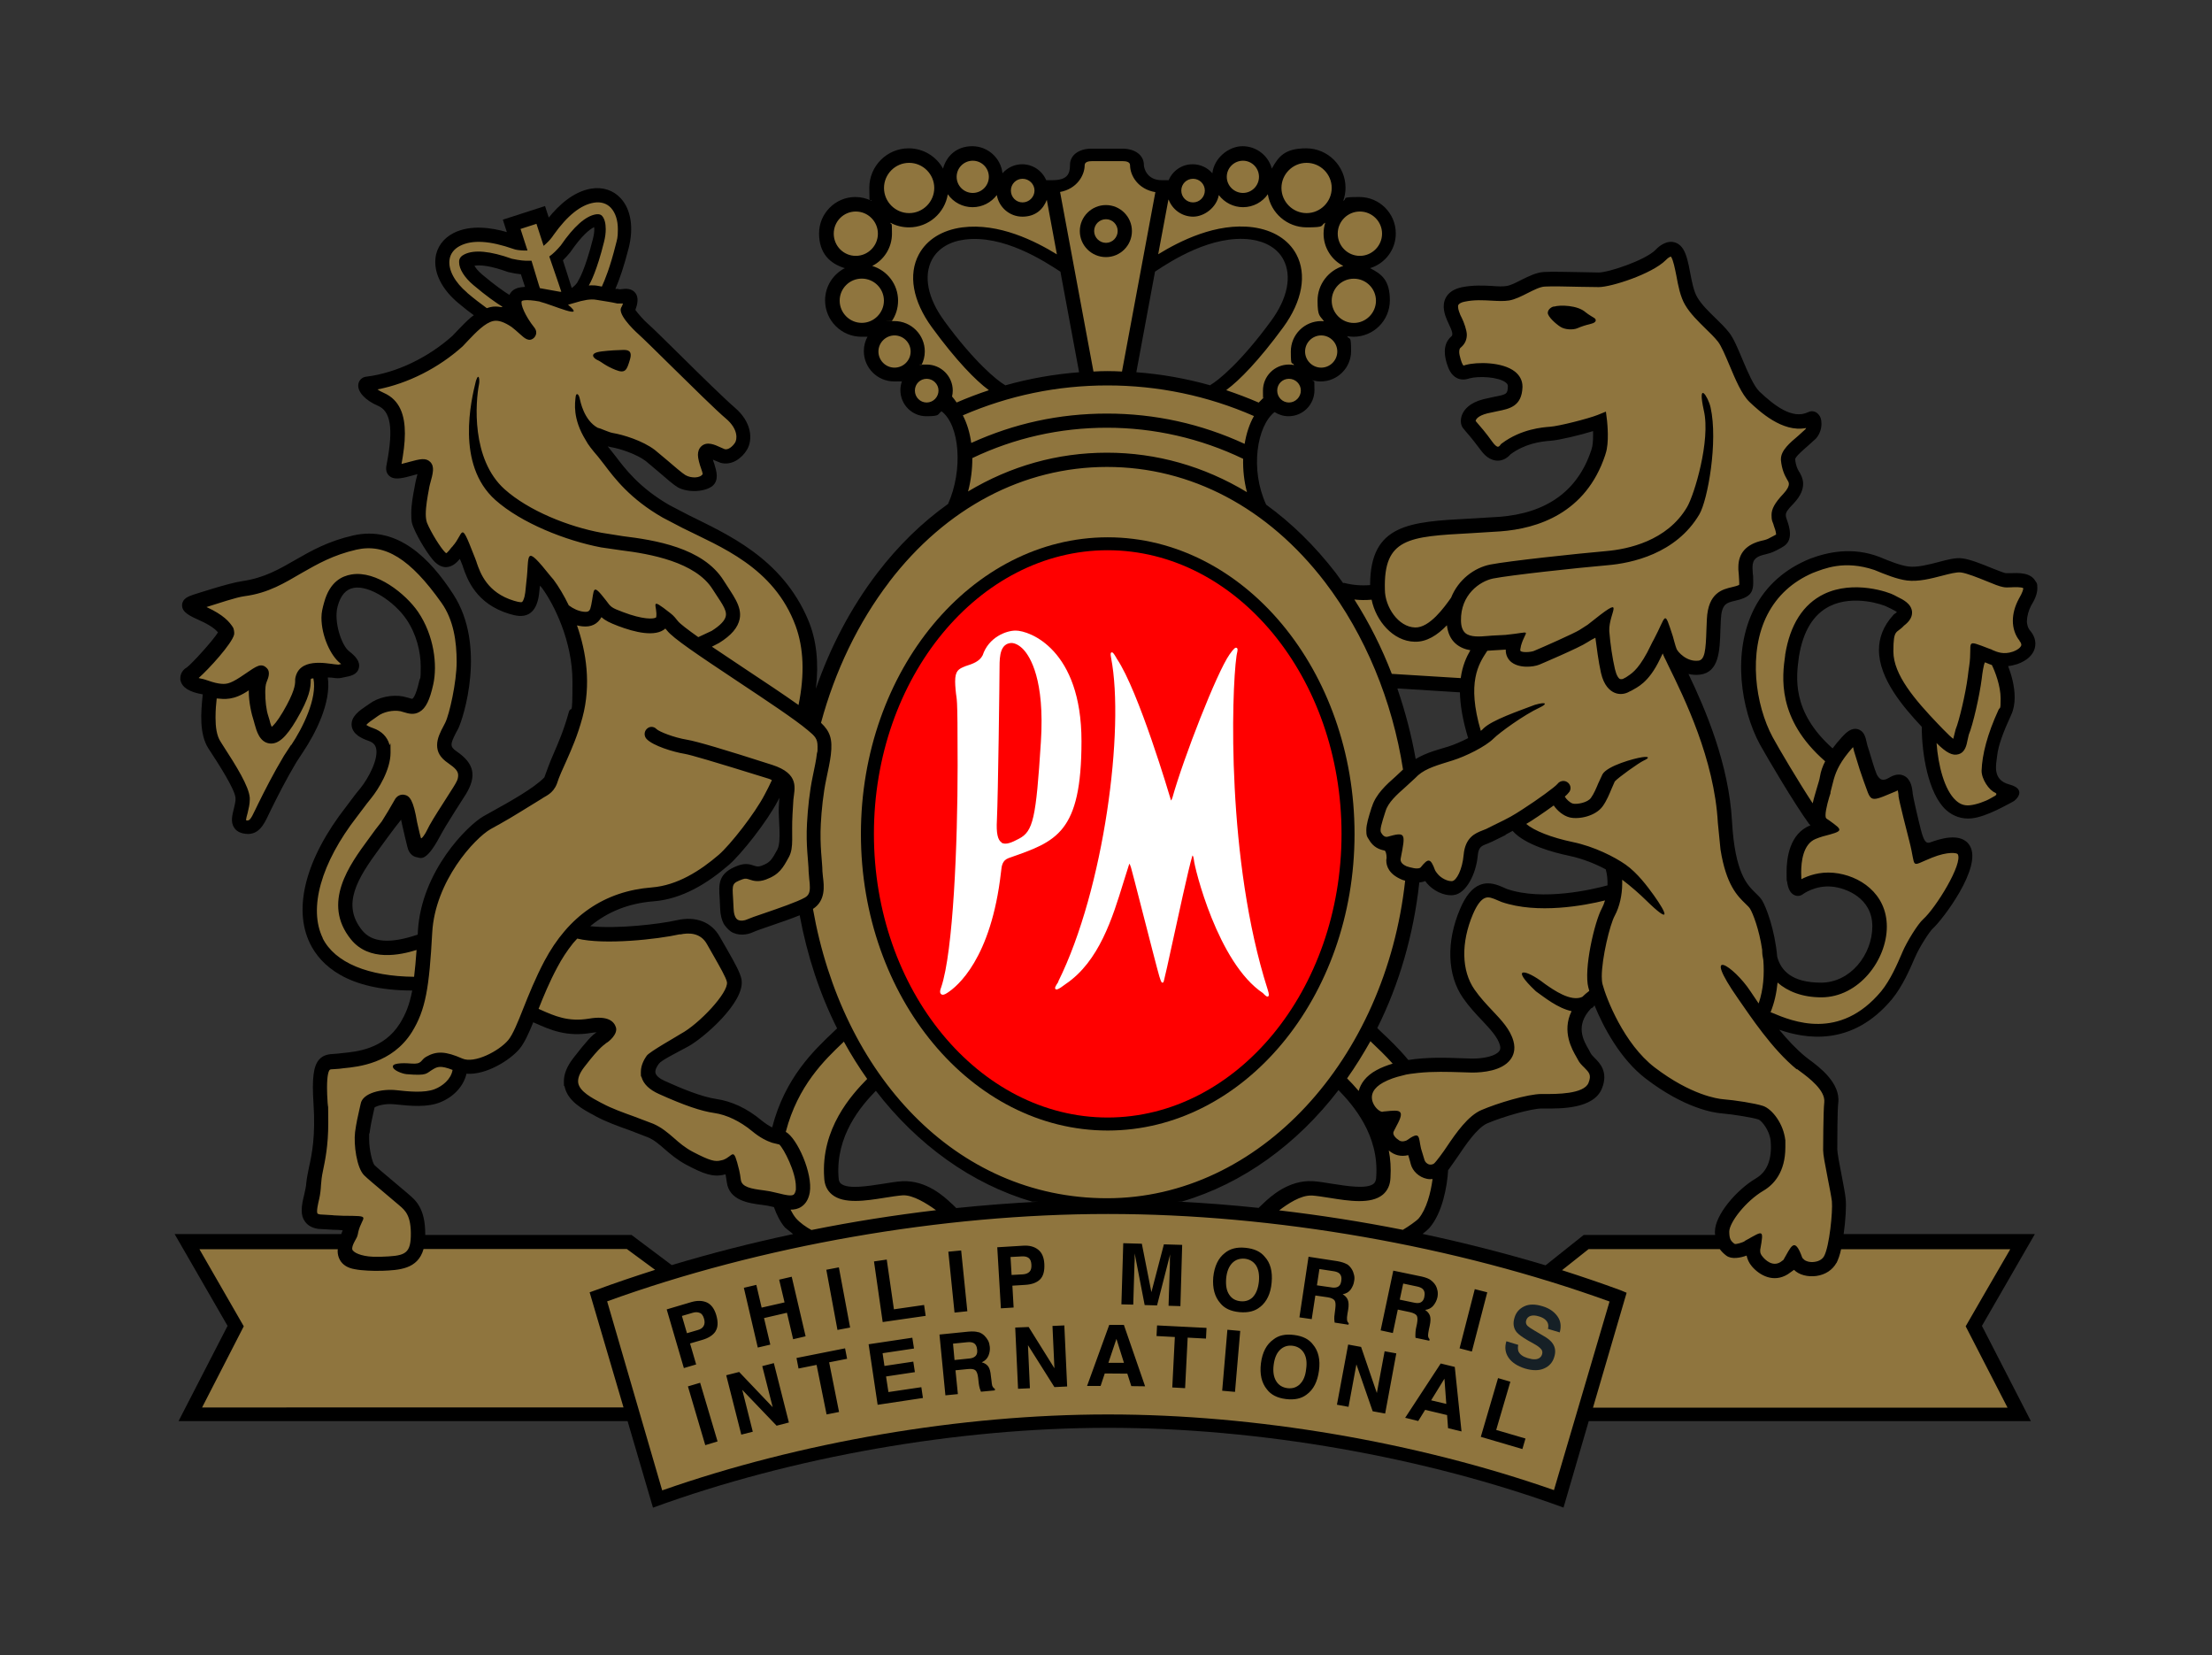 <?xml version="1.0" encoding="UTF-8"?> <svg xmlns="http://www.w3.org/2000/svg" id="_Слой_1" data-name="Слой_1" version="1.1" viewBox="0 0 2500 1870"><rect x="0" y="0" width="2500" height="1870" fill="#333333" stroke="none"/><defs><style> .st0 { fill: #162026; } .st1 { fill: #fff; } .st2 { fill: red; } .st3 { fill: #8f753e; } </style></defs><path d="M2290.9,701.8c0-5.8,1.9-12.2,4.6-17.4,3.4-5.5,7.1-12.7,7.1-19.6s-.7-5.7-2.2-8.3c-5.6-9.7-18.7-9.2-28.1-8.9h-5.7c-2.6-.6-9.1-3.2-15.5-5.7-11.5-4.7-24.3-9.9-33.4-11-7.4-1-16.5,1.4-27,4.2-11.1,2.9-23.7,6.2-33.7,5-9.1-1.1-21.8-6.2-32.8-10.8-30.7-11.8-58.9-5.4-78.5,2-28.3,11.5-49.6,30.3-62.8,55.8-25.8,50.1-15,114.8,6,153.8,8.9,16,39.5,67.9,55.7,90,.5.6,1.1,1.2,1.7,1.7-.3,0-.6.1-.6.1-23.1,9.4-26.5,36.8-26.5,52.3s.4,9.3.5,10.6c1,8.6,3.9,14,8.6,15.9,3.1,1.4,6.6.9,9.4-1.2.1-.1,13.9-10.3,32.8-8.5,15.8,1.5,45.6,12.8,45.6,44.8s-24.8,63.7-57.9,63.7-45.4-13.7-49.6-29.2c-2.6-30.5-12.6-56.5-17.1-63.8-2.1-3.3-4.8-5.8-7.6-8.5-9.1-8.9-23.1-22.2-26.4-80.9-3.6-64.7-29.9-126.2-49.2-166.4,4,1,8.3,1.3,12.9.8,21.7-2.6,22.5-27,23.2-50.4l.5-11.6c.8-18,6.5-19.3,16-21.5l5.8-1.5c12.4-3.8,14.8-9.5,14.8-19.2s-.2-6.3-.5-10.1l-.3-5.7c0-.6,0-1.2,0-1.7,0-9.2,5.2-12.2,14.8-14.3l1.8-.5c5.7-1.4,8.7-3,14.5-6.1l2.6-1.5c6.8-3.7,8.6-9.3,8.6-15s-1.8-11-3.1-14.9l-.4-1.1c-.8-2.1-1.2-3.6-1.2-5.2,0-3.2,2-6.1,9.1-13.4,8.1-8.6,10.5-16.1,10.5-22s-3-11.1-4.3-13.3l-.4-.5c-1.7-2.9-3.8-7.2-4.3-14.1.7-3.2,9.7-10.9,14.1-14.7l9.3-8.4c4.3-4.8,6.3-11.1,6.3-16.6s-1.1-8.1-3.2-10.6c-3.1-3.9-8.3-4.9-12.6-2.3l.7-.4c-17.8,8.7-38.7-7.9-55-23.3-6.5-6.3-13.3-22.3-19.3-36.5-5.3-12.7-9.9-23.7-15-30.2-4.5-5.7-10.2-11.3-15.7-16.6-7.6-7.4-15.4-15-20.2-23.1-4.1-6.8-6.2-18.1-8.1-27.9-1.9-10.4-3.9-20.1-7.9-26.6-3.8-6.2-8.9-7.8-12.3-8.2-9.7-.8-17.5,7.5-19,9.1-11.7,11.7-53,25.5-64.2,25.5l-20.3-.4c-15.4-.3-32.7-.7-41.5-.2-8.7.5-17.4,4.9-25.9,9.1-5.8,3-11.8,6-16.2,6.7-4.4.8-10.1.5-16.6,0-9.5-.5-21.3-1.1-34,1.4-8.9,1.9-15,5.8-18.2,11.8-5.1,9.4-.9,20,1.2,25.1,0,.1,2.2,4.8,2.2,4.8,3.5,7.3,5.1,11.9,2.9,13.8-11.4,9.7-6.8,25.3-5.3,30.4,1.7,5.6,4.6,13.3,11.4,16.7,4.3,2.2,9.3,2.3,14.9.2l-.6.2c10.3-2.8,32.7-1.8,41,4.7,2.3,1.8,2.4,3.1,2.4,4.4-.3,8.6-1.4,9.1-15.2,11.7l-12.6,2.8c-15.7,4.1-21.7,11.8-24,17.6-2,5.2-1.8,10.9.8,14.6l3.6,4.4c5.8,6.6,11.3,13.5,16.5,20.6,7.2,10.2,14.7,12.2,19.6,12.2,6.2,0,11.2-3.6,14.3-7.2,16.1-11.9,33.6-14.5,45.5-15.3,9.9-.8,32.9-6.3,47.8-10.9,0,1.7,0,3.2,0,4.9,0,5.9-.4,11.6-1.6,15.2l-.6,1.9c-15.3,45.7-50.4,70.9-104.2,74.9l-33.7,2c-67.1,3.6-111.9,6.1-111.9,75.1h0c-10,.8-20.1,0-29.8-2.6l-.6.5c-2.7-3.9-5.6-7.8-8.4-11.6-23.6-30.6-50.1-56.5-78.7-77.2-18.5-40.1-10.3-89,9.5-104.6,4.6,2.9,9.9,4.7,15.8,4.7,16.3,0,29.3-13.2,29.3-29.5s-.7-7.7-2.2-11.1c3.1.8,6.1,1.3,9.3,1.3,18.9,0,34.3-15.4,34.3-34.3s-1.6-11.9-4.5-16.9c2.3.4,4.7.7,7.2.7,22.7,0,41.1-18.4,41.1-41.1s-9.1-29.7-22.4-36.4c17.3-5.3,29.2-21.2,29.1-39.3,0-22.6-18.4-41.1-41.1-41.1s-12.9,1.6-18.3,4.4c1.7-4.8,2.6-9.8,2.6-14.9,0-24.5-20-44.5-44.4-44.5s-31.3,9.3-38.9,22.9c-3.9-14.6-17.3-25.3-33.1-25.3s-32.2,13.5-34.1,30.6c-5.6-6.5-13.7-10.2-22.3-10.2-12.3,0-22.6,7.4-27.1,18h-7.8c-16.8,0-20.2-13.6-20.2-17.3,0-10.8-9.8-18.3-24-18.3h-35.5c-14.2,0-24,7.5-24,18.3s-3.4,17.3-20.3,17.3h-6.6c-4.6-10.9-15.3-18-27.2-18-8.8,0-16.8,4-22.2,10.2-1.8-17.1-16.5-30.6-34.1-30.6s-29.1,10.8-33.1,25.3c-7.5-13.6-22.1-22.9-38.8-22.9-24.6,0-44.5,20-44.5,44.5s.9,10.2,2.6,14.9c-5.7-2.9-12-4.4-18.4-4.4-22.6,0-41,18.5-41,41.1s12.3,34.2,29.1,39.3c-13.3,6.8-22.3,20.6-22.3,36.4,0,22.7,18.4,41.1,41.1,41.1s4.8-.3,7.2-.7c-2.9,5-4.5,10.8-4.5,16.9,0,18.9,15.3,34.3,34.3,34.3s6.3-.5,9.2-1.3c-1.4,3.5-2.2,7.3-2.2,11.1,0,16.3,13.1,29.5,29.3,29.5s12.4-2.1,17.2-5.6c20.7,15.7,24.5,66.4,7.4,104.7-29.2,20.8-56.1,46.9-79.9,78-29.5,38.6-53.1,83.2-69.5,130.8,3.5-29.3.7-55.3-8.6-77.4-29.8-70.9-92.9-97.6-135.1-118.7l-21.7-11.3c-34-19.5-50.4-41.3-61.3-55.7l-7.6-9.6c-.4-.5-.7-.8-1-1.2.8.2,1.7.5,2.5.7,12.2,1.9,30.8,8.5,40.6,16l13.1,11c11.2,9.7,18.8,16.2,23,18.6,11.7,6.5,31.3,5.2,39.4-1.7,3.6-3,4.7-7.2,4.7-11.4s-2-10.9-2.8-13.4c-.6-1.6-1.2-3.2-1.6-4.8.6.3,1.1.5,1.5.7l7.1,2.9c12.4,3.5,23.9-4.8,29.8-14.5,7-11.5,5.7-31.4-13.7-47.9-9.9-8.4-38.6-36.4-61.4-59-18.1-17.9-32.5-32-37-35.9-4.2-3.6-11-11.3-13.9-15.4,2.3-6.3,4.1-13.7,0-19.2-4.5-5.7-11.7-4.8-15.6-4.3,0,0-2,.2-2.2.2-.5,0-.9-.2-.9-.2-.7-.2-1.5-.3-2.1-.4l-.6.2c-.3,0-.7,0-1.2-.1,4.6-10.4,9.8-25.7,15.1-46.4,5.7-23,2.5-43.4-9.1-56-8.2-9-20.3-13-33.2-10.9-20.7,3.4-37.3,19.4-48.1,32.7l-4.2-13-8.3,2.7-39.4,12.7,4.5,14c-16.8-4.8-40.6-8.7-60,1-11.7,5.9-19.3,16.2-20.6,28.3-2,16.9,7.2,35.3,25.4,50.6,6.7,5.6,12.6,10.3,17.9,14.1-1.1.8-2.1,1.5-2.9,2.1-5.5,4.7-10.7,10-15.3,14.9l-6.1,6.4c-27.4,24.4-62.9,41.7-97.2,46-4.6.4-8.3,3.9-9,8.4-1.4,8.3,7.5,18.2,22,24.4,14.6,6.2,17.6,25.4,10.4,64.1l-.3,1.6c-.7,3.4-1.9,9.1,2.6,13.4,4.9,4.6,12.2,3.7,24.8.2l2.3-.6c1.7-.5,3.4-1,5-1.4-.5,2-1.1,4.8-1.7,6.9l-.8,3.7-.7,3.9c-1.7,8.8-3.8,19.8-3.8,29.8s.7,11.3,2.6,16.1c5,12.3,17,31.8,23.9,38.7,4.3,4.2,8.7,6.2,13.3,6,6.8-.4,11.7-5.2,14.7-8.9,0,0,.2-.3.4-.4.9,1.8,1.8,4.4,3.4,8.3l.2.9c4.7,13.5,14.5,41.6,52.6,53,6.8,2,14.8,3.9,21.8,0,5-2.9,8.4-8.1,10.4-16.2,1-4,1.4-8.3,1.8-12.5.1-1,.2-2.1.3-3.2.8.6,1.4,1.5,2.4,2.6,13.7,18.7,34.4,60.1,34.4,105.8s-1.4,23.8-4.5,35.7c-5.3,19.1-11.5,33.4-17,46.1-4.1,9.1-7.1,17.9-10.3,26.4-11.6,12.1-39.3,27.5-57.7,37.7l-11.1,6.2c-17.7,10.1-70.3,61.8-74.1,130-.1,1.3-.1,2.5-.2,3.7-31.1,10.6-51.6,9-62.7-4.7-23.7-29.2-5.8-58.3,20.1-93.4l8.1-11.1,8.1-10.9s7-8.8,7.6-9.7c.4,1.8.8,3.6,1.2,5.7l3.2,13.9,2.7,11c2.1,9.5,8.4,11.5,10.9,11.8,3.6.5,9.7,6.7,25.7-23.2,3.4-6.4,9.9-17.3,17.2-28.7l12.2-19.1c12.7-20.8,9.7-34.9-10.3-48.6-7.9-5.4-7.3-8.2-.5-21.5l2.2-4c6.2-12.6,32.1-94.2-5.5-152-26.1-40.4-63-77.9-113.1-66.5-28.5,6.5-47.4,17.3-65.7,27.8-17.9,10.3-34.9,20.2-59.6,23.8-15.7,2.2-54,15-55.6,15.4-5.1,1.8-12,4.1-12.5,11.4v.6c0,7.9,8.8,12,19.7,16.9,12.8,5.7,18.2,10.4,20.9,13.6-5.9,9.6-30.1,36-35.2,39.6-4.7,2.7-7.4,7.3-7.4,12.1s0,1.6.2,2.4c1.6,8,9.9,13.4,24.9,15.9,0,0,.1,0,.2,0l-.2,2.6c-1.6,16.7-4.1,42,6.8,58.8l2.3,3.5c8.9,13.7,27.5,42.3,28.2,52.3.3,3.3-.9,7.7-1.9,12-1.8,7.3-3.8,14.8.1,21.1,1.4,2.4,4.3,5.5,10.1,6.8,17.2,4,23.7-9.8,29-21l2.9-6c7-14.1,16.7-33.5,28.4-53.1l7.7-11.8c13.6-20.3,32.1-55.6,28-84.2,2.8,0,5.1.2,5.7.3,3.3.5,6.8.9,10.2,0l3.3-.7c5.9-1.1,14.1-2.6,15.9-10.4,1.9-7.6-4.6-13.9-11.2-19-8.3-6.4-17.5-33.4-12.8-50.6,3.4-12.6,9.5-19.4,18.3-20.9,18-3.1,46.2,16.1,59.3,35.4,11.4,16.6,16.3,36.7,16.3,53.5s-.5,11.4-1.6,16.1c-4.1,18.4-7.7,20.3-7.8,20.3-.7.2-3.2-.6-4.7-1.1l-5.9-1.5c-12.9-2.4-28.2,1-38.1,8.4l-3.2,2.2c-7.7,5.2-18.1,12.2-16.7,22.8,1.3,9.6,11.6,14.2,19.1,16.8,5.9,2,7.5,5.3,8.3,7.7,3.5,12.3-8.6,34.8-17.8,46.1l-4.7,5.7-11.3,15c-45.5,58.3-60.3,114.7-40.6,154.7,11.9,24.1,41.5,52.8,115.4,52.9-3.1,16.2-7.4,26.7-14,37.3-18.1,28.9-48.7,31.8-65.1,33.4l-5.4.6-4.1.3c-4.9.3-11.6.7-16.6,6.4-6.4,7.2-8.2,21-6.4,49.1,2.5,37.4-1.8,57.9-5.1,72.8-1.2,5.8-2.5,12.2-3,17.3-.1,3.3-1.3,8.7-2.3,13.1-1.4,5.7-2.9,11.9-2.9,17.7s1,9.1,3.6,12.9c3.2,4.6,8.3,7.4,15,8.4l16.9,1c3.5,0,8,.2,10.8.6-.1.2-.2.7-.2.7-.6,1.2-1,2.4-1.4,3.6h-188.3s55.7,96.6,59.8,103.7c-3.8,7.3-55.4,107.6-55.4,107.6h507.5l28.7,97.8c157.1-57.4,344.1-90.2,513.9-90.2h.9c169.8,0,357.2,32.7,514.3,90.1l28.5-97.7h499.7s-51.6-100.3-55.3-107.6c4-7.1,59.8-103.7,59.8-103.7h-216.1c2.3-15.9,3.1-32.5,2.3-39.6-.5-5.9-2.6-16.4-4.7-27.5-2.2-11.1-4.8-24.9-4.8-28.7,0-10.9.1-44.9,1.1-52.4,2.7-22.5-21.3-40.5-33-49.1l-3.9-3c-10.4-8.5-20.6-19.4-29.8-30.6,29,10,82,19.9,127.4-34.5,12.2-14.9,20.6-34.7,25.7-46.5l.9-1.9c4.5-10.6,16-28.2,19.4-31.3,10.8-9.6,56.6-69.5,42-93.7-9.8-16.5-36.1-6.9-44.7-3.8-4.9,1.8-7.3-1.6-10.6-14.2-2.7-10.4-8.9-37.2-9.3-41.1v-.9c-.6-4.8-1.6-14.9-9.6-19-5-2.5-10.8-1.7-17.3,2.3-3.2,1.9-5.9,2.6-8.1,1.9-2.6-.8-4.6-3.7-5.7-6.1-2.3-5.4-6.1-18.3-8.4-26l-1.9-5.9-1-4.1c-1.2-5.5-2.8-12.9-10.1-14.8-7-1.9-12.9,3.5-17.9,9-3.9,4.3-7.4,8.5-10.5,12.7-46.6-41.6-41.2-80.4-38-103.9,4.7-28.7,16.4-47.7,34.8-56.8,27.1-13.4,60.8-1.6,64.9.8l4,1.9c1.7,1,5.2,2.6,7,3.9-.5.6-1.2,1.3-2.5,2l-.8.6-.6.6c-11.8,12.9-16.4,26.4-16.4,39.7,0,32.6,27.7,64.7,48.4,86.8v.4c0,29.7,7.2,75.2,27.5,93.6,8,7.2,18.1,10.5,28.5,9.5,17.6-1.7,42.3-16.7,46.5-18.6,4.3-1.9,16.8-14.3-3.4-19.7-20.2-5.2-14.8-23.4-13.9-32.5,1.3-11.9,7-26.9,15.9-46.3,2.8-6,3.9-12.8,3.9-19.6,0-12.8-3.7-25.8-7.4-35.4,3.3-.3,6.8-1.1,10.5-2.3,10.5-3.7,17.5-10,19.6-17.8.4-1.7.7-3.4.7-5.1,0-5.1-2-10.2-5.9-14.8-2.7-3.2-3.8-7.5-3.8-12h0ZM591.8,324.3h0c-7,.4-11.9,2.4-15,7-.5.6-.8,1.3-1.1,1.9-6.6-4.1-16.6-11.1-30.5-22.8-4.9-4.1-7.5-7.5-9-10.1,6-1.1,17.2-.5,38.4,7.2h.5c0,.1.6.2.6.2,4.6,1.1,8.9,1.8,13,2.2l4.7,14.3h-1.4ZM1670.1,967.2c.9-10.1,4-11.3,10.9-13.9l5.7-2.5,9-4.4c12.9-6.2-2,.7,13.9-7.6,0,0,.2.2.2.3,14,15.6,46,24.2,63.8,27.9,15.5,3.3,30.1,9.3,41.2,15.3,1.6,5.3,2.2,11.7,2,18.1-16.5,4.5-73.2,18-113.9,4l-3.3-1.5c-7-3-16.4-7.2-26.9-3.1-8.9,3.5-16.3,12.5-22.5,27.2-15.9,37.1-14.6,74.8,3.3,100.6,6.9,9.9,14.7,18.3,21.6,25.5,9.3,10,17.5,18.6,20.1,27.8,1,3.8.2,5.6-.9,6.9-3.8,5-15.7,8.3-30.3,8.3l-12.8-.4c-16.5-.6-38.4-1.4-59.5,2-10.6-12.8-21.4-23.1-30.6-31.7l-4.5-4.4c24.5-49.1,41-105,47.5-164.5,2.4-.3,4.7-.7,6.7-1.6.9,1.2,1.9,2.5,1.9,2.5,6.3,7.6,18.5,14.6,29.8,13.4,14.6-1.4,25.7-24.1,27.6-44.2h0ZM1580.4,777.9h-.1l69.7,4.4c.3,13.8,2.9,30.7,9.3,51.7-7.4,3.8-15.6,7.4-22.6,9.6-8.6,2.7-23.9,6.3-36.7,14-4.8-27.1-11.8-53.7-20.7-79.6h1.1ZM1284.3,420.5l21.1-113.6c18.1-12,64.3-42,108.2-36.3,17,2.3,30.2,10.2,36.8,22.5,9.9,18.5,5,43.8-13.7,69.3-34.1,46.7-59.7,67.4-68.4,72.4l-.4.6c-27.3-7.7-55.3-12.7-83.7-14.8h.2ZM1067.2,362.5c-18.8-25.5-23.7-50.8-13.8-69.3,6.7-12.3,19.7-20.3,36.9-22.5,43.9-5.7,90,24.4,108.2,36.3l21.1,113.6h0c-28.2,2.2-56.2,7.1-83.4,14.8l-.5-.4c-8.7-5-34.4-25.8-68.5-72.4h0ZM646.2,325.5l-10-31.4c2.7-2.6,5.3-5.4,7.9-8.6l.3-.3.2-.3c12.7-18.5,21.5-25.6,26.9-28.3,0,.8.2,1.4.2,2.3,0,2.8-.4,6.5-1.6,11.1-8.7,34.4-15.9,46.1-16,46.2l-.4.6-.3.7c-1.1,2.6-3.6,5.3-7.2,7.9h0ZM759.1,1429.4l-45.3-34h-233.2v-1.2c0-28.8-10.8-38-18.7-44.7l-2.3-2-15.3-12.9c-8.6-7.2-18.2-15.3-21.1-18.2-2.3-2.7-6-17.1-6-29.4s.2-4.1.4-6c1.1-9.1,3-17.5,4.4-23.7,0,0,.9-3.9,1.3-5.9,2.2-1.7,11.3-4.9,23-3.6,18.7,2,36.8,3.5,51.2-2.3,15.5-6.2,26.6-18.5,29.7-32.3,22.6,1.7,49.6-15.7,59.9-28,5.5-6.6,10.3-17.1,15.6-30.1l1.6.7c17.7,7.9,36,16,63.9,11.3,2.4-.4,4.3-.6,6.1-.7-5,3.1-11.4,9.8-26.7,29.6-6.8,9-10.3,17.5-10.3,25.7s.3,4.1.8,6c3.6,16.8,21,26,33.7,32.7l1.7,1c11.4,6.1,24.9,11,38.1,15.7l20.5,7.9c7.2,3,12.7,7.8,19,13.3,6.6,5.7,14.1,12.2,24.6,17.8,19.3,10.2,30.1,14.3,42.9,11.1,0,0,.7-.2,1.4-.3.6,2.8,1.1,6.9,1.4,8.7,2.7,21,25,23.9,39.7,25.8l6.3.9,7.3,1.6c3.1,8.7,7.1,16.8,12.5,23.1,0,0,5.3,4.2,9.2,7.4-46.3,9.8-92.1,21.5-137.4,35.1h0ZM942,1165.9c-22.5,21.3-54.8,52-69.3,108-3.5-1.8-7.6-4.3-12.5-8.3-15.7-13.1-33.2-21.3-50.4-23.8-17.1-2.5-40.1-12.1-58.2-20.3-6.1-2.7-9.9-5.9-10.7-8.9-.9-3.2,1.2-7.3,3.8-10.7,2.8-3.8,16.6-10.6,32.9-19.4,16.7-8.9,64.6-49.9,60.5-75.5-1.3-7.6-7.2-18.2-16.8-35l-7.6-13.2c-9.4-17-27.1-23.9-48.5-19.1-20.2,4.6-68.6,10.1-98.1,6.8,19.9-16.5,43.7-25.9,71.5-28.1,32.6-2.5,61.4-20.6,84.9-40.9,14-12,43.2-48.8,55.6-72.6.6-1.2,1.1-2.3,1.7-3.4,0,1.9-.2,3.8-.3,5.9l-.3,4.6c-.7,11.8,3.3,38.7-1.6,47.9-6.4,11.6-8.1,14.7-17.8,18.3-3.8,1.4-5.5.9-8.7-.1-4-1.4-9.4-3.1-17.6-.2-23,8.4-22.3,20.5-21.1,37.4l.5,10.9c.2,7.8,1.9,13.5,4.1,17.7,1.2,1.8,3.8,5.5,7.9,8.6,8.3,5.3,18.6,3.9,25.4.7,2.4-1.2,10.2-3.9,18.4-6.7,11-3.8,23.8-8.1,34.1-12.3,8.5,45.8,22.8,89,42.3,127.8l-4,3.8ZM1080.8,1365c-1.9-1.8-3.9-3.7-4.1-4l-1.5-1.3c-7.6-7.2-28.1-26.5-55.8-25-6.2.4-13.7,1.6-21.6,2.9-16.8,2.6-39.4,6.3-47.2-.1-1.3-1-2.8-2.7-2.9-7.6-3.3-46.8,25.6-80.4,42.2-97.4,46.7,60.7,107.8,105.1,176.7,125.3h7c-30.7,1.6-61.7,4-92.8,7.2h0ZM1555.4,1329.8c-.1,4.8-1.8,6.6-2.8,7.6-7.8,6.5-30.6,2.7-47.2.1-8-1.3-15.3-2.5-21.7-2.9-27.6-1.5-48.1,17.8-55.8,25-1.8,1.6-3.7,3.5-5.4,5.2-30.6-3.2-61.4-5.6-92.1-7.2h5.5c69-20.3,130.2-65,176.9-125.9,16.4,16.9,46,50.7,42.6,98.1h0ZM1789.9,1395.4l-43.1,34.3c-45.1-13.5-91.7-25.4-139-35.5,2.9-2.1,6.2-5,8.1-7.2,14.1-16.6,19.6-45.4,20.8-65,.2-.3.4-.3.7-.7l9.7-13.8c9.4-14,22.4-33.2,33.8-38.2,17.8-7.6,49.8-16.8,61.7-16.8h3.4c18,.2,55.2.5,64.5-22.6,7.5-18.8-2.3-28.6-8.3-34.6-1.9-1.9-3.6-3.7-4.4-5.2l-2-3.8c-6.2-10.6-16-27.4,2.4-46.9.6-.2,1-.4,1.5-.7,1-.8,1.9-1.8,2.4-2.8,9.9,24.4,29.1,60.8,58,82.9,43.5,33.3,76.4,38.5,85.5,39.2,14.9,1.3,35.7,4.9,41.8,6.9,3.6,1.2,12.9,12.7,13.8,24.5,1.7,20.5-3.9,34.6-16.7,42.1-22,13-46.4,41.5-46.3,60.3,0,1.4,0,2.4.3,3.6h-148.5Z"></path><path class="st3" d="M1661.9,602.5l33.8-2.1c42.1-3.1,96.6-20.5,118.4-85.9l.5-1.7c4.4-12.6,1.9-34.8,1.7-37.3l-1.3-10.4-9.7,3.9c-10.2,4-43.2,12.5-53.5,13.2-8,.6-32.5,2.4-54.4,18.8l-1.1.9-.9,1.2c-.4.7-1.6,1.7-2.5,1.7-1,0-3.3-1.4-6.2-5.5-7.4-10.4-13.9-17.8-17.4-21.8,0,0-.8-1-1.5-1.8.1-1.9,2.6-5.9,13.1-8.6l11.6-2.5c13.5-2.7,27.4-5.4,28.2-27v-.9c0-6.6-3-12.4-8.5-16.8-14.2-11.2-43.1-11-55.4-7.6h-.3s-.4.2-.4.2c-1.2.5-1.9.5-2.1.5,0,0-1.5-1.2-3.1-6.8-1.2-3.9-1.7-6.7-1.7-8.7,0-3.5,1.3-4.5,1.9-4.9,5-4.3,6.7-9.3,6.7-14.4s-3.4-14.3-5.5-18.6l-1.8-3.6c-.9-2.3-2.6-6.4-2.6-9.3s.2-1.7.5-2.3c.8-1.5,3.4-2.9,7.3-3.6,10.5-2.2,20.8-1.6,29.8-1.1,7.2.4,14,.8,20.2-.2,6.8-1.2,13.9-4.8,20.8-8.3,7-3.5,14.1-7.2,19.6-7.4,8.1-.5,25.9,0,40.2.3l20.6.3c14.1,0,60.1-14.8,75.8-30.5,1.9-2.1,4.5-3.8,5.7-4,0,.2.4.5.4.5,2.4,3.9,4.1,12.7,5.8,21,2,11.2,4.5,24,9.9,33.1,5.8,9.9,14.5,18.3,22.8,26.5,5.4,5.2,10.4,10.1,14.3,15,3.8,4.8,8.4,15.8,12.9,26.4,6.9,16.4,13.9,33.3,22.9,41.9,10.7,10,36.9,34.8,63.9,29.3-.4.5-.5,1-.8,1.4l-7.8,7.1c-9.8,8.3-19.9,16.7-19.9,26.7v1.1c1,10.7,4.3,17.3,6.7,21.4l.5.9c.9,1.4,1.8,2.8,1.8,4.8s-1.4,5.8-6,10.7c-10.2,10.8-13.6,17.5-13.6,24.2s.9,6.8,2.2,10.7l.3,1.2c1,2.7,2.6,7.3,2.6,9.5s0,.6,0,.8c-.1,0-.5.2-.5.2l-2.6,1.4c-5.4,3-6.8,3.7-10.6,4.7l-1.4.3c-18.2,4-27.5,14.1-27.5,30s0,1.8,0,2.9l.5,5.7c.2,3.6.5,7.2.5,9.5s0,1.6-.2,2.1c-.4.3-1.2.6-3.3,1.3l-4.6,1.2c-10.8,2.5-27.1,6.3-28.5,36.3l-.5,11.9c-.7,23.1-1.8,34-9,34.9-13.4,1.6-23.3-9.9-24.7-13.2-1.3-3-3.9-13.2-4.3-14.5-10.2-31-6.9-23.6-21.4,3.7-2.2,3.7-4.3,8.7-7.5,14.7-11.6,21.5-18.8,24.4-23.8,28l-3.4,1.8c-1,.5-2.7.5-3.5.3-1.8-.8-4.1-4.1-5.8-11.3-2.8-12.1-5.2-27.9-6.4-42.9-.9-21.7,22-44.3-24.4-7.2,0,0-5.9,3.9-9.2,5.9-6,3.8-41.4,19.5-51.5,23.7-3.5,1.5-15.4,2.3-15.5-.7,0-.4,0-1.7.6-3.9,0-.5.1-.8.2-1.2,5.6-19.6,14.7-15.5-17.5-12.3l-15.4.8-4.8.4c-8.3.7-19.6,1.7-25.3-3.4-3-2.7-4.7-7.3-4.8-13.8-.6-29.5,21.3-44.6,36.2-47.7,19.7-3.9,95.6-12.1,129.2-15,27.6-2.3,77.7-13,104-57.5,9.5-16.2,21.3-82.4,12.7-120.8-2.7-12.3-15.3-31.4-7.6,3.6,7.8,33.5-10.8,95.2-19,109-22.6,38.4-67,47.6-91.4,49.7-33.1,2.9-110,11.1-131,15.2-18.1,3.6-36.1,17-44.3,37.5-7.4,10.4-24.2,34.1-40.6,33.6-19.2-.5-34.2-23.5-34.2-42.8-1.6-58.3,27.1-59.9,96.8-63.7h0ZM1550.2,677.6c4.8,23.7,24,46.9,48.6,47.5,13.8.4,25.9-7.6,36.5-18.6,1,8.8,4.3,15.8,9.7,20.6,5.1,4.5,10.9,6.6,16.8,7.6-4.5,7.7-9,17.6-10.9,31.5l-77.9-4.8c-11.4-29.6-25.6-57.8-42.3-84,6.1.7,12.7.8,19.5.2h0ZM1456.8,454.8c-7.4,0-13.3-6-13.3-13.5s5.9-13.3,13.3-13.3,13.4,6,13.4,13.3-6.1,13.5-13.4,13.5h0ZM1493.2,415.4c-10,0-18.2-8.2-18.2-18.2s8.2-18.2,18.2-18.2,18.2,8.2,18.2,18.2-8.2,18.2-18.2,18.2ZM1555.1,339.8c0,13.8-11.3,25.1-25,25.1s-25-11.3-25-25.1,11.1-24.9,25-24.9,25,11.2,25,24.9h0ZM1536.9,239c13.8,0,25.1,11.2,25.1,25s-11.3,25.1-25.1,25.1-25-11.2-25-25.1,11.3-25,25-25h0ZM1476.7,184c15.7,0,28.4,12.8,28.4,28.4s-12.8,28.4-28.4,28.4-28.4-12.8-28.4-28.4,12.7-28.4,28.4-28.4ZM1404.8,181.6c10,0,18.1,8.2,18.1,18.2s-8.1,18.2-18.1,18.2-18.3-8.2-18.3-18.2,8.2-18.2,18.3-18.2ZM1348.4,202c7.4,0,13.3,6,13.3,13.3s-5.9,13.4-13.3,13.4-13.3-6-13.3-13.4,5.9-13.3,13.3-13.3h0ZM1320.5,225.9l.3-.4c4.1,11.2,15,19.3,27.7,19.3s26.6-10.6,29-24.4c6.5,8.6,16.6,13.7,27.4,13.7,11.6,0,21.9-5.8,28-14.6,3.4,21.2,21.8,37.4,43.9,37.4s14.9-1.9,21-5.3c-1.2,3.9-1.9,8-1.9,12.4,0,16,9.1,29.7,22.3,36.5-16.8,5.1-29.1,20.8-29.1,39.2s2.7,16.6,7.2,23.3c-1,0-2.1-.2-3.1-.2-18.9,0-34.3,15.4-34.3,34.3s1.4,10.8,3.7,15.4c-1.9-.4-3.9-.6-5.8-.6-16.3,0-29.4,13.2-29.4,29.4s.4,5.4,1,7.7c-1.6,1.6-4.1,4.2-5.8,5.9-12-5.2-24.2-9.8-36.6-14l.6-.7c13.9-10.2,35.9-32.4,63.8-70.5,21.5-29.5,26.9-59.6,14.7-82.4-9-16.7-26.3-27.4-49.1-30.5-41.5-5.4-82.7,15.6-107,30.5l11.5-61.5ZM1406.6,501.5c-48.9-22.6-101.3-34.2-155.5-34.2s-105,11.2-153.4,33.2c-1.6-11.7-4.9-22.4-9.5-31.2,51.8-22.4,106.7-33.8,163.5-33.8s113.1,11.6,165.5,34.6c-5.1,9-8.6,19.7-10.5,31.4h0ZM1409.3,556.1c-48.4-29.2-102.1-44.6-158.2-44.6s-109.1,15.1-157,43.8c3.3-12.5,4.9-25.4,4.8-37.7,47.8-22.8,99.1-34.3,152.2-34.3s105.6,11.9,153.9,35.1c-.3,12.4,1,25.2,4.3,37.6h0ZM1225.9,186.7c0-4,4.9-4.6,7.9-4.6h35.5c2.9,0,7.9.6,7.9,4.6,0,11.5,8.9,27.1,28.6,30.4l-37.7,202.5.2.2c-5.5-.3-11-.5-16.6-.5s-10.6.2-15.9.5v-.2l-37.7-202.7c19.1-3.5,27.8-18.9,27.8-30.3h0ZM1155.7,202c7.4,0,13.5,6,13.5,13.3s-6.1,13.4-13.5,13.4-13.2-6-13.2-13.4,5.9-13.3,13.2-13.3h0ZM1099.4,181.6c10.1,0,18.2,8.2,18.2,18.2s-8.1,18.2-18.2,18.2-18.2-8.2-18.2-18.2,8.1-18.2,18.2-18.2ZM1027.5,184c15.6,0,28.4,12.8,28.4,28.4s-12.8,28.4-28.4,28.4-28.4-12.8-28.4-28.4,12.7-28.4,28.4-28.4ZM942.3,264c0-13.8,11.1-25,24.9-25s25,11.2,25,25-11.2,25.1-25,25.1-24.9-11.2-24.9-25.1ZM974,364.8c-13.8,0-25-11.3-25-25.1s11.2-24.9,25-24.9,25,11.2,25,24.9-11.2,25.1-25,25.1h0ZM1011,415.4c-10,0-18.2-8.2-18.2-18.2s8.2-18.2,18.2-18.2,18.2,8.2,18.2,18.2-8.1,18.2-18.2,18.2h0ZM1047.3,454.8c-7.3,0-13.3-6-13.3-13.5s6-13.3,13.3-13.3,13.4,6,13.4,13.3-5.9,13.5-13.4,13.5ZM1081.2,454.8c-2-3-3.9-5.3-5.2-6.8.5-2.1.8-4.3.8-6.7,0-16.2-13.2-29.4-29.5-29.4s-3.9.2-5.9.6c2.5-4.7,3.8-10,3.8-15.4,0-18.9-15.4-34.3-34.3-34.3s-2.1.1-3.1.2c4.6-6.6,7.2-14.6,7.2-23.3,0-18.5-12.3-34.1-29.2-39.2,13.3-6.8,22.3-20.6,22.3-36.5s-.6-8.5-1.9-12.4c6.3,3.4,13.4,5.3,21.1,5.3,22.1,0,40.5-16.2,43.9-37.4,6.4,9.2,16.9,14.6,28,14.6,11.2,0,21.1-5.4,27.4-13.7,2.4,13.8,14.4,24.4,28.9,24.4s23.4-8,27.6-19h0c0,0,11.4,61.6,11.4,61.6-24.3-14.9-65.4-35.8-106.9-30.5-22.7,3-40.1,13.8-49.1,30.5-12.3,22.8-6.9,52.8,14.7,82.4,27.8,38.1,49.9,60.3,63.7,70.5l.7.6c-12.4,4.1-24.7,8.8-36.7,14ZM1004.9,657.6c64.2-83.9,151.7-130,246.3-130s181.9,46.1,246.2,130c45.6,59.7,76.3,134.5,88.3,211.9l-8.3,7.8c-10.6,9.3-22.4,20.1-26.7,33.9l-.5,1.2c-3.5,11.1-6,19-6,25.7s.8,7.1,2.8,10.3c5,9,12.1,11.5,17.7,12.6,1.4.1,2.4,4.4,2.4,7.6s0,.9,0,1.3c-.3.7-.3,1.6-.3,2.4,0,6.3,2.9,15.7,18.3,21.9,1,.4,2,.6,3,.9-22.1,201.9-164.7,358.8-336.9,358.8s-299.6-140.7-332.4-326.9c14.5-9.3,12.6-26,11.3-36.1l-.6-6.4c0-10.1-3.2-28.6-1.8-53.9.8-15.1,2.7-33.9,6.1-50,2.2-10.4,4.3-20.1,5.2-27.6,2.2-18.3-1-26.6-11.1-36.3,15.7-58.1,41.9-113.1,77.1-159.1h0ZM1522.4,1218.6c9.5-13.4,18.2-27.5,26.5-42.2l1.1,1.2c7.3,6.9,15.6,14.8,24,24.2-6.5,2-12.7,4.3-18.3,7.4-12,6.5-17.9,15.1-20.1,23.5-4.7-5.6-9.3-10.4-13.1-14.2ZM1482.7,1350.8c5.5.4,12.6,1.5,20.1,2.7,21.8,3.5,46.6,7.4,60-3.6,5.5-4.6,8.4-11.1,8.7-19.1.7-11,0-21.2-1.9-30.9,6.3,5.5,13.9,7.3,22,5.3.7,2.2,1.6,5.3,2.2,7.6l.6,2.4c2.1,8.2,9.5,14.9,18,16.7,2.2.5,4.4.6,6.7.3-2.1,15.7-6.9,34-15.7,44.5-2.3,2.7-11.6,9.2-17.9,12.9-46.3-9.2-93-16.5-139.8-22,9.4-7.1,24.4-17.4,36.8-16.7h0ZM1795.3,1116.2c.3,1,.6,2.1.9,3.4-2.8,2.1-5.5,4.4-7.9,6.8-13,5.9-32.4-7.8-42-14.5l-1.2-.9c-20.6-16-39.5-19.4-9.2,9.1l1.1.8c8.1,5.7,23.5,18.3,39.2,21.6-11.3,23,.7,43.5,5.4,51.7l1.6,2.9c1.8,3.8,4.8,6.7,7.4,9.2,5.5,5.6,8.3,8.3,4.7,17.3-5.2,12.8-37.2,12.6-49.2,12.5h-3.7c-15.9,0-50.3,10.5-68,18.1-15.1,6.4-28.5,25.5-39.4,41.7-2.6,4.1-11.9,16.9-14.3,18.8-1.5,1-3.2,1.4-5.1,1.1-2.9-.6-5-3-5.6-5l-4-13.2c-3-13.2-.4-20.3-16.3-9h0c-4.5,1.8-6.9.9-8.3,0-3.9-2.5-8.2-6.7-6.2-10.3.3-.5,3.5-6.8,3.5-6.8,9.9-18.1,2.9-17.4-12.6-15.8-1.6,0-2.9.3-3.7.5-1.9.4-8.2-3.5-10.9-10.8-3.1-8.6,1-16.3,11.7-22.2,6.6-3.6,13.8-6.1,21.6-7.9,5.5-1.8,13.3-2.4,17.9-3,16.9-1.8,34.3-1.2,47.7-.8l13.4.4c12,0,33.6-1.9,43.2-14.6,3.2-4.1,6.2-11.1,3.5-20.9-3.6-13.2-13.5-23.6-23.9-34.6-6.8-7.2-13.9-14.8-20.1-23.7-14.8-21.3-15.4-53-1.8-85.1,4.4-10.3,9.1-16.7,13.8-18.4,3.9-1.6,8.3.1,14.4,2.8l4.3,1.8c40.6,13.9,93.5,4,116.8-1.8-1,3.3-2.2,6.4-3.6,9-8.3,15.2-20.7,69-15.2,89.6h0ZM768.6,1055.9c9.9-2.2,23.2-2.1,30.4,10.9l7.7,13.5c6.5,11.5,14,24.4,14.9,29.4,1.9,11.9-31.6,47.4-52.1,58.4-4.8,3.2-35.2,20.1-38.6,24.8-2,2.9-6.6,9.9-6.6,18.2s.3,3.9.8,6c2.2,7.8,8.9,14.2,19.6,19,28.4,12.8,47.7,19.4,62.6,21.5,14,2,29.1,9.3,42.5,20.3,9.2,7.7,16.9,11.3,22.8,13.3l8.2,2c5.2,4.9,18.7,31.2,18.7,47.6s0,2.7-.3,3.8c-.2,1.9-.9,4.4-2.3,5.3-2.8,1.8-9.9.2-15.7-1.3l-6.1-1.4-4.9-1.1-7-1.1c-14.5-1.8-24.8-3.8-25.9-11.9-.6-4.2-1.1-7.9-1.9-11-6.9-28-6.1-15.8-18.2-11.5-1,.3-1.8.4-2.6.6-6.2,1.6-12,.5-31.5-9.7-8.9-4.7-15.3-10.2-21.5-15.7-6.8-5.9-13.8-11.9-23.2-16l-21.6-8.2c-12.5-4.5-25.6-9.2-35.8-14.7l-1.8-.9c-10-5.3-23.6-12.5-25.6-21.9-1-5.1,1.2-11.3,6.8-18.5,19.2-25,22.7-24.7,24.5-26.9,3-1.4,13.7-10.3,11.2-18-2.1-6.4-8.6-13.5-30.7-9.7-23.2,3.8-38.6-3-54.7-10.2l-2-.9c5.7-14.4,12.3-30.4,21.1-46.8,5.1-9.7,11.1-18.9,18-27.5l4.6-5.1c30.2,7.4,90.5.9,116.2-4.9h0ZM893.5,1366.8c4.3,0,8.5-.8,12.2-3.3,5-3.3,8.2-8.7,9.5-16.1,3.6-21.4-14.2-61.3-27.1-68.5,13.6-52.2,43.8-81.2,65-101.3l.6-.7c8.1,14.7,16.9,28.8,26.4,42.2-17.7,18-52.5,56.1-48.6,111.5.3,8.1,3.2,14.5,8.8,19.1,13.3,11,38.1,7.1,59.9,3.6,7.5-1.2,14.7-2.3,20.1-2.7,11.5-.6,27.2,9.3,37.6,16.8-47.1,5.6-94.3,13-140.8,22.4-5.9-3.2-13.1-8.2-17.5-13.3-2.3-2.8-4.3-6.1-6.2-9.8h0ZM528,330.7c-13.9-11.7-21.4-25.5-20-36.9.8-6.9,5.1-12.6,12.1-16.1,13.9-7,33.7-5.7,60.5,3.7,2.3.9,6.4,1.5,12,1.7h3.6c0,.1-6.7-20.6-7.9-24.4,3.3-1.1,14.8-4.7,18-5.8,1.3,3.8,8.1,24.9,8.1,24.9l2.8-2.5c3.3-3,6.4-6.6,8.5-9.9,15.4-21.7,30.7-34,45.6-36.4,7.6-1.3,14.5.8,19.2,5.9,5.1,5.6,7.8,14,7.8,24.1s-.9,11.4-2.4,17.5c-6.4,25.7-12.5,40.4-15.7,47.3-1.4-.2-2.8-.6-4.3-.8-2.9-.6-5.6-.6-8.1-.6-.8,0-1.6.2-2.3.2,1.8-3.2,9.1-16.6,17.2-49.4,1.3-5.1,1.9-9.9,1.9-14.3,0-6.6-1.4-11.9-4.1-14.9-.6-.7-2.3-2.5-7.1-1.8-11.5,1.9-24.8,13.6-39.6,35.1-4.9,5.8-8.9,9.6-13,12.5,1.7,4.8,10.3,30,10.3,30,0,0,1.8,5.4,3.3,9.9-.4,0-1,0-1.4,0-8.7-1.6-16.3-3-22.8-4.1-.4-1.1-.7-2.2-1.1-3.3l-8.4-27.7h-1.9c-5.6.3-11.8-.4-19.6-2.1h-.3c-24.8-8.9-42.9-10.6-54-5.1-3.7,1.8-5.7,4.3-6,7.5v1.5c-.1,7.4,6.1,17.3,16.1,25.7,14.8,12.5,25.7,20.1,33,24.6-.6.2-1.2.4-1.7.3-4.1-.8-8.2-.9-12,0-1.4.3-2.7.8-4.1,1.2-7.1-5.1-14.6-10.9-22.4-17.5h0ZM643.1,684.5c-5.8-12-11.9-22-17.4-29.4l-.2-.3-.2-.2c-.8-1-1.6-1.9-2.5-2.9h0c-31.4-39.3-24.1-24.1-27.9,5.5-.3,2.2-.5,4.5-.7,6.9-.3,3.6-.7,7.2-1.4,10-1.1,4.2-2.2,5.7-2.8,6.1-.5.3-2.5.6-9.1-1.4-30.2-9.1-38-31.1-42.1-42.9l-.2-.8c-1.1-3.3-2.4-6.2-3.4-8.8-15.3-39.3-10.8-23.5-23.5-9.3h.1c-1.2,1.2-2.3,2.4-3.3,3.8l-1.1,1.4c-1.8,2.1-2.7,2.7-3.1,2.9-.3-.2-.7-.5-1.3-1.1-5-4.9-16-22.5-20.4-33.3-.9-2.5-1.4-5.9-1.4-9.8,0-8.8,2-19.7,3.4-27.2l.7-3.9.6-2.5c3.7-13.1,5.4-20.2.3-25.4-5.1-5-11.7-3.2-23.6,0l-2.2.6c-2.9.8-4.9,1.3-6.6,1.7,2.1-11.6,3.8-23.4,3.8-34.4,0-20.4-5.5-37.9-23.9-45.9-3-1.3-5.2-2.6-7.1-3.9,34.6-6.7,69.2-24.3,96.3-48.7l6.4-6.8c8.5-8.9,19-19.9,28.3-21.8,5.5-1.2,12.4,1.2,20.7,6.8,2.1,1.5,6.6,5.5,9.6,8.2,5,4.5,10.1,9.2,15.7,3.9.5-.6,5.3-5.4,0-11.9-9.8-12.2-15.9-26.5-13.8-29.6,0,0,3-2.6,20.8.7h-.7c14.4,3.5,53.8,21.6,32.1,3.5,4.6-1.2,9.5-2.8,14.4-4.1l6.9-1.4c3.7-.5,7.3-.7,11,0,9.7,1.6,16.8,2.6,21.9,3.8l1.4.3s5,0,6.5,0c-.3.8-.6,1.9-1.2,3.1-.6.9-1.1,1.9-1.4,3.1-1.3,9.7,20.2,28.6,20.4,28.8,4.1,3.6,19.7,18.9,36.2,35.2,24.3,23.9,51.8,51,62.3,59.8,14.6,12.4,12.5,23.9,10.4,27.2-2.8,4.4-7.8,8.5-11.8,7.4l-4.6-2c-6.5-3-15.3-7.1-21.7-1.3-2.8,2.6-3.9,6-3.9,9.8s1.7,10.3,3.7,15.7c1,2.7,1.5,4.6,1.7,5.9-2.7,4.7-12.8,5-19.4,1.3-3.5-2-13.5-10.6-20.8-16.9l-13.9-11.6c-13.9-10.6-36.1-17.3-47.7-19.2-2.3-.4-6.2-1.9-9.7-3.3-2.4-1.1-5-2-7.3-2.6-15.5-8.7-19.4-29.5-20.4-33.8-1.1-4.5-4-6.4-4.5-.5-.5,5.9-3.8,23.7,11.5,48.4,2.5,4.9,7.2,10.8,14,18.7l6.9,8.8c11.7,15.5,29.3,38.9,66.2,60l22.6,11.8c42,21,103,44,127.5,110.5,9.1,24.8,10.4,54.7,3.3,89.4-16.6-11.8-38.3-26.2-59.6-40.3-12.4-8.2-25.9-17.3-38.3-25.6l8.1-4.2c14-8.7,21.3-17.4,23.3-27.3,2.8-14.4-8.1-27.2-18.1-43.2-23.3-37.4-78.4-45.8-114-50.2l-23.9-3.8c-37.7-6.9-82.6-25-109.6-49.1-38.2-34.1-32.9-99.3-29-118.8.9-4.4-.1-14-3.5-3.8-5.3,21.4-23,94.5,21.9,134.6,29.4,26.2,79.7,46,119.5,53.6l22.8,3.3c32.6,4,84,13.2,103.3,44,8.3,13.3,16.5,22.8,14.9,30.3-1,5.1-6.3,10.6-15.9,16.7l-15.2,7.1c-11.8-8.4-20.7-15.1-23.1-18.2-1.9-2.5-4.8-6.1-8.1-8.6h0c-26.1-20.6-14.2-8-16.4,4.5-2.8,2.1-15.2,2.5-37.5-6-13.1-4.9-13.7-5.6-19.2-13.2-16.1-20.8-13-12.4-16.7,5.2-1.3,6.3-2.2,8.3-8.5,7.6-6-.7-11.6-3.3-16.7-7.1h0ZM329,841.6l-8.1,12.4c-12.1,20.2-22,39.8-29.1,54.2l-3.1,6.4c-5.8,12.5-7.2,13-10.6,12.3,0-1.9,1-5.7,1.8-8.4,1.1-4.7,2.4-9.8,2.4-14.9s0-1.6,0-2.2c-1-13-15.1-35.7-30.8-59.9l-2.2-3.5c-4.5-6.7-5.7-17-5.7-27s.7-15.5,1.3-21.5v-.3c8.6.7,19,2.6,36.3-9.2,0,.5,0,1.1,0,1.7,0,11.3,2.9,24.9,5.8,33.5l.8,3c2.1,7.5,5.5,20.3,16.7,21.8,9.7,1.3,18.8-6.7,30.5-26.6,15.1-25.7,16.2-36.3,16.2-45v-.8l.5-.7c.2-.2,1.1-.3,2.5-.4,4.7,22.6-12.4,56.5-25,75.3h0ZM364.9,1060.2c-16.6-33.7-2.1-85.1,38.7-137.6,0,0,11.1-14.7,11.1-14.7l4.7-5.9c8.4-10.3,22-32.4,22-51.5s-.3-6.2-1.2-9.1c-2.5-8.9-8.9-15.3-18.3-18.6-4.7-1.6-6.9-3-7.9-3.7,1.8-2.2,6.7-5.7,9.2-7.3l3.8-2.7c6.3-4.7,17-7.1,25.5-5.5l4.2,1.2c4.7,1.4,11,3.4,17.5-.5,7-4,11.5-13.2,15.4-30.7,5-22.2,1-55.7-17.2-82.4-13.7-19.9-46.8-46.9-75.2-42.1-10.7,1.8-24.5,8.1-30.9,31.7-1.6,5.8-3,10.9-3,17.1,0,20.9,10.6,43.2,21.1,51.4.5.4.9.7,1.2,1-1,.2-2.8.6-3.1.7-.6,0-2.7-.2-4.2-.4-9.7-1.1-41.1-7.9-44.7,16.7v1.7c0,4.8-.7,12.9-13.8,35.3-6.6,11.1-10.6,15.3-12.7,17-1.1-2.3-2.2-6.1-2.6-8.1l-1.2-3.9c-2.5-7.3-3.5-17.8-3.5-26.6s0-1.6,0-2.2c0-1.8.3-7,1.4-9.5,1.2-3,2.7-6.5,2.7-9.9s-1-5.3-3.8-7.5c-6.9-5.1-13.1,1.5-28.4,11.4-12.7,8.3-16.8,8.3-24.3,7.3-4.7-.6-11.9-3.1-15.9-4.5-3.1-1-5.4-1.1-7-1.7,11.5-10.1,37.6-38.7,40.1-49.1.5-2.2-.4-6.7-1.2-8-4.1-6.4-10.7-14.2-30-23.1,13.5-4.2,33.6-11,42.6-12.2,27.8-3.6,46-15.3,65.4-26.5,17.2-9.8,35.1-20.1,61.3-26.1,32.4-7.4,61,10.3,96.1,59.8,14,19.6,17.3,44.3,17.3,67s-8.2,59.4-12.9,68.7l-2,3.9c-3.3,6.2-7.2,13.7-7.2,21.4s3.2,14.1,12.8,20.6c7.3,5.1,11,8.6,11,13.4s-1.8,7.6-5.4,13.5l-11.9,18.7c-7.6,11.8-14.8,23.2-18.4,30.9-.7,1.8-5.8,9.9-6.4,7.9-.8-3-1.6-6.1-1.6-6.1l-2.7-11.7c-4.2-25-8.3-30.1-14.8-31.1-3.5-.5-8.1.8-10.8,6.2l-7.2,12.4-7.1,11.5-7.3,9.4-7.9,10.8c-21,28.6-53,71.9-19.7,113.1,20.6,25.5,55.8,17.7,74.2,12-.9,11.8-1.7,21.7-2.8,30.3-51.2-.5-89.5-15.6-103.5-43.9h0ZM376.7,1373.1l-15-.9c-1.9-.3-2.7-.8-2.8-.9-1.6-2.2.7-11.7,1.9-16.8,1.1-4.8,1.8-10.9,2-15.6.3-4.3.9-10.1,2.1-15.4,2.6-12.6,6.1-28.9,6.1-54.8s-.1-14.2-.7-22.4c-.5-6.9-.7-12.6-.7-17.2,0-14.9,1.9-19,3-20.2.5-.7,2.4-.8,5.4-.9l5.5-.4,4.8-.6c16.4-1.6,54.9-5.3,77.2-40.8,15.7-25.4,19.6-50.3,23-112.5,3.3-58.3,48-106.6,66-116.9l11-6.1c14.5-8,32.1-19.4,46.9-28.3,4.3-3.2,12.5-5.4,17-16.8,2.6-8.3,6.6-16.7,11-26.5,5.8-13.1,12.4-28,17.9-48.4,10-37.3,4.3-74.2-6.2-104.1,1.9.5,3.9.9,6,1.1,10,1.1,17.2-2.5,21.7-10.4,4.5,4.1,9.3,6.3,18.8,10,18.7,7.1,42.2,12.9,53.4,2.9.6.7,1.1,1.3,1.8,2.1,6.7,8.8,35,27.7,80.7,58.1,31.6,21,64.2,42.6,78.5,54.7,8,6.6,11,9.5,11,18.2s-.2,4.8-.7,8c-.7,6.7-2.7,16.2-4.8,26.2-3.5,16.6-5.5,36-6.4,52.4-1.5,25.6,1.8,44.5,1.8,54.8l.7,8.5c.5,3.8.7,6.8.7,9.4,0,5.8-1.4,9.1-5.5,11.5-8.8,5-29.9,12.2-45.3,17.5-10.7,3.6-16.9,5.8-20,7.2-2.6,1.3-7.7,2.3-10.9.3-3.4-2.2-4.4-8.3-4.5-12.9l-.6-11.6c-1-15.8-1.1-16.7,10.7-21.1,3.3-1.2,4.8-.7,7.9.3,4.1,1.4,9.7,3.2,18.5,0,15.2-5.6,19.3-13.1,26.1-25.6,5.8-10.9,2.6-24.1,4-48.1l1-16.6c1.1-12.1,7.7-29.1-24.1-39.3-53.8-17.3-85.3-26.6-96.2-28.4-14.7-2.4-31.6-9.1-34.5-12.1-3.1-3.2-7.9-3.2-11,0-3.1,3.1-3.1,8.2,0,11.4,7.2,7.5,29.6,14.5,43,16.7,6.8,1.2,28.6,7.5,94,27.8,1.5.4,3.1,1,4.5,1.9-2.6,5.5-5.2,10.9-8.1,16.2-11.3,21.8-39.1,57-51.9,68.1-21.2,18.2-46.9,34.6-75.6,36.9-53.7,4.2-94.4,32.2-121.5,83.2-10.2,19.3-17.8,38.3-23.9,53.6-6.2,15.7-11.7,29.3-16.9,35.6-10.3,12.4-38.4,27.1-52.1,20.9-18.7-8.2-29-8.7-40.8-1.9-6.5,3.7-4.2,8.7-16.9,7.6-4.4-.4-20.3-1.3-20.7,3.1-.4,4.5,10.9,8.5,15.4,8.9,24.7,2.1,21.8-.9,30.2-5.6,4.5-2.6,8.1-4.6,21.9.8-1.7,10.7-11.6,18.4-20.1,21.7-11.8,4.7-30.8,2.6-43.4,1.2-15.6-1.7-38.3,2.7-40.4,15.6l-1.5,6.6c-1.5,6.5-3.5,15.4-4.8,25.2-1.7,13.8,1.8,40.4,10.2,48.7,3.3,3.4,13,11.4,22.2,19.2l14.9,12.6,2.6,2.2c6.7,5.7,13.8,11.6,13.1,35.3-.6,20.7-8.5,21.9-33.4,22.8h-3.4c-16.2.6-25.7-3.8-27.9-6.3-4.8-3.1,3-13.3,4.1-16.6.6-1.8,1-3.5,1.2-5h0c4.4-18.6,16.7-18.1-17.3-18.4h.1c-3.5-.2-7.2-.4-11.2-.5h0ZM228.3,1590.5c9.3-18.2,47.2-91.9,47.2-91.9,0,0-39.5-68.7-50.1-87.1h156.4c0,.6-.2,1.4-.2,2,0,3.5.8,7,2.6,10.2,3.1,5.5,8.8,9.1,16.9,10.4,7.6,1.6,21.8,2,27.3,1.8h3.3c19.2-.8,40.5-1.6,47-24.6h229.8c1.1.8,16.5,12.2,31.9,23.5-22.8,7.3-45.3,14.8-67.3,23l-6.7,2.4,38.3,130.1H228.3ZM1756.3,1683.7c-155.4-54.4-337.7-85.5-503.5-85.5h-.9c-166,0-348.1,31.3-503.5,85.8l-62.2-213.6c173.4-62.8,378.5-98.7,565.6-98.7h1c187.1,0,392.8,36.1,566.3,98.9l-62.8,213ZM2075.6,1427.1c1.9-3.8,3.9-9.3,5.2-15.6h191.2c-10.8,18.4-50.4,87.1-50.4,87.1,0,0,37.9,73.7,47.3,91.9h-468.5l38-129.8-6.7-2.8c-21.7-8-43.9-15.5-66.3-22.7,14.4-11.4,28.9-23,30-23.8h148.3c1.9,2.5,4.1,4.9,7.3,7.3,6,4.6,16.1,2.5,23,0,.9,4.1,2.6,8.2,6,12.2,8.8,10.3,24.6,18.9,40.7,8.8,0,0,4-2.8,6.9-4.9h0c5.6,5.7,15.6,8.3,25.4,6.9,10-1.4,18.1-6.8,22.5-14.7h0ZM2030.8,1207.8l4.3,3.2c9.2,6.8,28.1,21,26.7,34.4-1.2,10.1-1.3,53.8-1.3,54.2,0,5,2,15.4,5.2,31.8,2,10.2,4.1,20.8,4.7,25.9,1.1,11.6-2.8,51-8.8,62-2.6,4.7-7.8,6.1-10.7,6.5-5.7.8-10.2-.9-11.7-2.3l-2.2-2.2c-9.1-25.6-12.9-11.9-21.4,2.3l-3.3,2.4c-9.2,5.8-17.6-2.9-19.9-5.7-2.2-2.5-3.1-4.6-3-6.6,0-.8,0-1.6,0-2.2h.1c4.1-23,3.1-20.8-15.1-10.7-1,.5-2,1-3,1.8h.3c-2,1.1-9.8,3.8-11.4,2.8-4.3-3.3-5.8-5.5-5.9-13.7,0-10.4,18.7-34.6,38.6-46.3,11.6-6.8,24.8-20.9,24.8-49.1s0-5.3-.2-8.2c-1.6-17.7-14.5-35-25-38.5-8.7-2.9-31.5-6.5-45.6-7.6-5.5-.5-35.7-4.5-76.9-35.9-34.8-26.7-54.7-78-58.9-93.9-.6-2.3-.9-5.3-.9-8.8,0-20.7,9.2-58.9,14.7-68.8,5.4-10,8.4-23.4,8.4-36.3s0-2.8,0-4.3c10,7.5,20.1,16.5,26.7,23,29.2,28.6,24,15.5,8.9-5.6-7.1-9.8-18.3-25-31.8-34.5-12.2-8.5-35.1-20.4-59.9-25.5-24.1-5.1-43.1-12.6-52.4-20.4,2-1.2,3.7-2.2,5.3-3.2.9-.5,14-9.1,25.8-17.7,4.1,6,10.8,11.7,18,13.5,10.2,2.5,29.3-1.2,37.5-12.8,4.4-6.2,7.4-13.6,9.9-19.6,0,0,3.4-7.8,3.6-8.2,3.7-4.3,27.2-21.1,32.7-23.6,7.5-3.4,5.6-4.9-1.8-3.8-8.7,1.2-39.3,9.6-44.8,19.3l-4.7,10.1c-2.3,5.5-4.9,11.8-8.3,16.5-3.7,5.4-15.8,7.6-20.4,6.5-3.3-.9-7.4-4.8-9.2-7.9,2.6-2.2,4.4-4.3,5.4-5.7,2.2-3.8,1-8.4-2.8-10.8-3.7-2.3-8.7-1.1-11.1,2.5l.2-.3c-2.6,3.3-21.9,17.4-39,28.4-11.8,7.6-14.2,9.1-32.4,17.9l-9,4.5-4.5,1.8c-7.6,3-19.3,7.5-21.1,27.5-1.5,16.8-8.1,29.2-13.1,29.7-5.2.4-12.5-3.6-15.9-7.7,0,0-2.4-2.7-3.3-4.6-5.1-13.9-7.7-13.9-16.1-3.4-2.7,3.2-12.8,0-16.2-1.1-3.2-1.5-7.9-4.2-6.4-9.6,5.5-28,5.6-29.5-15.2-23.7-3.1.5-5.2-1.5-7.1-4.7-1.8-3,.8-11,4.7-23.2l.4-1.2c2.9-9.7,12.7-18.5,22.1-26.8,4.4-4.2,10.5-9.4,14.6-13.6,9.3-8.1,22.6-11.6,38.8-16.7,15.2-4.7,37.5-15.8,46.5-24.8,6.5-6.5,34.1-26.7,52.5-35.2,8.3-3.9,7.8-6.8-5.8-2.9-17.8,6.8-48.7,17.2-58.2,26.8-.7.9-1.8,1.7-2.9,2.6-16.1-54.7-2.4-75.6,6.7-89.5l.7-1c.5,0,1.1,0,1.6-.1l4.3-.3s7.8-.5,14.9-.9c-.2,6.5,2.8,10.8,5,13,9,8.6,26.1,6.8,32.9,4,.5-.2,45.6-19.3,54.2-25.2,3-2,6.5-3.9,9.2-5.2,1.3,10,3.5,27.2,6.3,39.6,3.3,14.6,10.2,20.3,15.3,22.5,5.5,2.4,11.9,1.8,17.3-1.5l1.8-.8c6.3-3.8,19.3-8.5,32.3-35.7,1.1-2.5,2.2-4.5,3.1-6.4.4.7.4,1.3.8,2.1.4,1.1,2.2,4.7,2.6,5.4l2.7,5.7c18.3,37.2,52.2,106.2,56.2,178.2l3,30.2c6.4,40.2,19.3,52.6,28.3,61.3,2.3,2.2,4.1,4,5.1,5.6,3.1,4.9,10.4,23.5,13.7,46.5,0,.3,0,.6,0,.9,0,3.5.5,7.1,1.3,10.6,1.2,15.9.2,33.1-5.3,49-3.8-5.5-7-10.3-9.3-13.8-18.8-28.6-56.9-53.1-13.7,8.7,13.5,19.3,38.1,56.8,66.1,79.6h0ZM2068.7,895.5c1.6-5.9,2.4-9.8,3.9-15.2,2.9-10,7.6-20.2,21.1-35.5.2-.2.4-.2.7-.5.3,1.2,1,4.4,1,4.4l1.8,5.8c2.6,9.1,6.7,21.5,9,27.7,8.5,22.4,5.4,25.1,30.5,14.4l6.5-2.7c.7-.5,1.2-.6,1.7-.8.4,1.7.7,4.3.8,5.3v1.2c.7,5.7,10,42.3,12.3,51.1,8.1,31.2-.4,28.8,25.5,18.4,18.1-7.3,28.3-5.4,29.1-4,6.3,10.5-24.8,60.8-38.9,73.4-6.3,5.5-18.9,26.2-23.5,37.1l-.8,1.9c-4.8,11.1-12.6,29.5-23.3,42.6-47,56.2-100.4,33.9-123.2,24.3l-1.8-.7c4.4-10.8,6.8-22.2,7.9-33.5,11.2,9.9,27.9,16.7,49.5,16.7,42.3,0,74-42.2,74-79.9s-31.2-58.1-60.1-60.8c-15.9-1.5-28.8,3.2-36.5,7.2-.1-1.4-.2-4.1-.2-7.8,0-11.7,2-31.9,16.4-37.7,2-.8,5.9-2.3,7.9-2.8,24.2-6.3,23.4-6.5,7.1-18.3-1-.7-1.6-.9-2.4-1.6-.3-.3-.5-.4-.7-.6-.6-.7-.8-1.9-.8-3.5,0-6.6,3.9-19.8,5.8-25.4h0ZM2258.7,802.1c-12.7,27.6-18.5,50.6-19.1,68.7-.1,9.4,8.3,22.2,15.6,25,1.6.9,1.4,2.2-.2,3.3-1.2.6-5.7,3.2-5.7,3.2-5.2,3.1-16,7-23.2,7.6-5.9.6-11-1.2-15.6-5.5-13-11.8-20-39.8-21.8-64.8,11.2,11.1,18.2,14.6,24.8,12.6,7.7-2.2,9.1-10.4,10.3-16.3l1.3-5.7c4.7-11.2,12.2-44,14.7-63.7.6-5.5,2-15,3.5-18.1.3,0,.6.2,1.2.4l1,.4c1.6.7,3.5,1.5,5.7,2.2,3.6,7.2,9.9,23.6,9.9,37.8s-.7,9.2-2.4,12.9h0ZM2282.3,724c1.1,1.2,2.2,3,2.2,4.6s0,.5-.2.8c-.6,1.9-3.3,4.7-9.3,6.9-10.5,3.6-17.7.5-23.1-1.8l-1-.6c-.8-.3-1.6-.5-2.3-.8-29.7-11.3-18.8-8.6-23,19.4-.6,3.7-1.1,7.7-1.6,12-2.5,19.5-9.9,50.5-13.7,59.5l-2.3,9.1c-.1.5-.2,1.1-.4,1.7-2.2-1.6-5.7-4.8-11.5-10.8l-5.7-5.9c-26.1-27.3-50.5-55.7-50.5-82s3.5-19.8,12-29.2c5.9-4.5,9.1-9.3,9.1-14.5s0-.7,0-1.1c-.8-9.2-10.1-13.8-16.9-17.1l-3.2-1.7c-5.8-3.3-45.7-17.5-79.4-1.3-23.5,11.4-38.4,34.5-43.9,68.6v.6c-3.3,23.5-10,71.8,45.2,119.8-2.9,5.6-4.9,11.2-5.9,17.3-.4,3.1-2,7.9-3.5,13-1.6,5.6-3.5,11.6-4.7,17.2-16.2-24.6-38.3-62-45.2-74.7-19.7-36.5-28-95.9-5.9-138.7,11-21.2,28.1-36.9,51.1-46.9,12.8-4.8,35.5-14.9,69.7-3.4,11.9,4.9,25.6,10.5,36.9,11.9,13,1.6,27.3-2.2,39.7-5.4,8.1-2.1,16.6-4.3,21.1-3.7,6.7.8,19.3,5.9,29.2,9.9,7.9,3.3,14.2,5.8,18.5,6.6,2.6.6,5.7.5,9.3.3,3.5-.2,11.4-.5,13.6,1h0c0,1-.5,4.3-4.8,11.6l-.2.2v.2c-4.5,8.3-6.8,16.8-6.8,24.9s2.6,16.4,7.6,22.4"></path><path d="M1756.6,346.4c6.3-2,26.3-1.7,35.4,6.4,3.5,2.9,8.4,5.5,10.1,6.7,1.8,1.2,3,4.7-3.7,6.3-6.7,1.7-10.6,2.9-15.7,5.1-5,2.1-14.3,1.7-19.4-1.8-5.1-3.3-14-11.3-14-15.6s5.1-7.2,7.2-7.2M675.4,406.9c3.8,1.5,8.7,6.5,20.2,11,11.5,4.7,12.9-.2,16.3-11.4,3.4-11.1-3.3-11.1-7.6-11.1s-15.8.6-23.8,1.6c-16.7,1.9-8.7,8.4-5.1,9.9M1250,247.7c7.3,0,13.2,6,13.2,13.3s-5.9,13.4-13.2,13.4-13.4-6-13.4-13.4,6-13.3,13.4-13.3h0ZM1279.3,261.1c0-16.2-13.2-29.4-29.4-29.4s-29.5,13.2-29.5,29.4,13.2,29.4,29.5,29.4,29.4-13.2,29.4-29.4M1251.8,1277.4h.3c153.6-.1,278.8-150.4,278.8-335.1s-125.1-335-278.8-335.2h-.3c-153.7.2-278.8,150.5-278.8,335.2s125.1,335,278.8,335.1"></path><path class="st2" d="M1252,621.7c145.7.2,264.2,143.9,264.2,320.5s-118.5,320.3-264.3,320.5c-145.8-.1-264.2-143.9-264.2-320.5s118.4-320.4,264.2-320.5h0Z"></path><path class="st1" d="M1196.2,1109.3c-3.1,4.7-4.6,7-3.2,8.3.9.8,2.5,1.1,11.5-5.8,37.7-25.4,52.9-74.8,65.1-114.5l6.3-20s.4-1,.6-1.4c.3.4.9,1.6,1.8,4.5.8,2.5,5.8,22,11.6,44.6,8.3,32.3,18.6,72.4,20.4,78.3,2,6.1,2.3,7,3.6,7,1.2,0,1.3-1.2,1.9-3.6l.8-3.5c.7-2.2,3.3-14.4,7-31.3,7.9-36.1,19.7-90.7,23.9-104.6,0,0,.2-.6.3-.7.2.1,1,1,1.5,4.8.6,8.5,26.9,116.7,78.2,150.8-.1,0,.3.4.3.4,2.1,2.1,4,4.1,5.5,3.2,1-.6,1.2-2.2-.6-7.8-46.6-145.6-41-336-35.2-376.9l.4-2.3c.9-3.8,1.3-6.1-.3-6.8-1.3-.6-3,.4-8,7.5-14.4,20.5-52,116.9-64.6,162-.3.8-.9,2.3-1.3,3-.3-.3-.6-.9-1.1-3-.3-1.1-35.7-120.9-60.3-157.1l-1-1.8c-2.5-4.2-3.7-5.9-5.1-5.4-1.2.4-1.2,1.9-.4,6.3,15.4,79.9-7.8,260.9-59.8,365.6M1091.1,752.7l.7-.2c7.5-2.4,15.3-5.1,18.8-12.1,6.8-20.4,26.5-27.9,37.3-27.9,15.7,0,74.4,21.2,74.4,125s-28.6,113.2-80.8,131.5l-1.7.6c-7.1,2.7-7.7,8.9-8.3,14.4l-.2,1.6c-11.1,97.7-49.4,129.2-60.9,136.4-3.1,2.1-5.4,2.5-6.7,1.3-.8-.6-1.2-1.7-1.2-2.8,0-1.9.9-4,1.2-4.9,13.7-40.2,18.6-162.8,18.6-250.8s-1-69.8-2.3-85.6c-.3-3.5-.5-6.6-.5-9.1,0-12.2,3.8-14.3,11.5-17.3h0ZM1131.9,952.1c4.7,3,12-.3,19.7-4.4,16.1-8.4,19.3-22.8,24.8-109.3,4.6-70.6-12.3-96.5-19.6-104.4-4.5-4.8-9.5-7.5-13.9-7.5h-.1c-12.1.9-13.1,14.3-13.1,26.8s-1.6,143.7-3,173.6c-.8,14.5.9,22.2,5.3,25"></path><path d="M810.9,1628.7l-13.8,4.2-19.6-66.4,13.8-4.1,19.7,66.3ZM820.8,1553.9l14.6-3.7,37.9,39.8-11.8-46.4,13.1-3.4,17,67.1-13.9,3.6-38.8-40.5,11.9,47.3-13,3.3-17-67ZM955.1,1523.5l2.3,11.8-20.3,4,11.2,56.1-14.1,2.8-11.3-56-20.4,4.1-2.3-11.9,54.8-10.9ZM1033,1523.7l-35.5,5.3,2.1,14.4,32.6-4.9,1.8,11.9-32.6,4.9,2.7,17.6,37.2-5.5,1.8,12.2-51.2,7.7-10.2-68.4,49.4-7.4,1.9,12.2ZM1105.7,1505.1c2.6.8,5,2.2,7,4.2,1.6,1.6,2.9,3.4,4.1,5.5,1,1.9,1.6,4.4,1.9,7.1.3,3.2-.2,6.6-1.5,9.8-1.4,3.4-3.9,5.9-7.6,7.6,3.4.9,5.7,2.5,7.4,4.8,1.5,2.2,2.5,5.7,2.9,10.6l.6,4.6c.3,3.1.6,5.3.9,6.3.6,1.7,1.6,2.9,3,3.6v1.8c.1,0-15.7,1.5-15.7,1.5-.6-1.5-1-2.7-1.3-3.5-.5-1.9-1-3.9-1.2-5.8l-.7-6.4c-.5-4.4-1.6-7.2-3.1-8.5-1.7-1.4-4.5-1.8-8.5-1.4l-14,1.4,2.7,26.9-14.1,1.4-6.7-68.7,32.8-3.3c4.8-.4,8.4-.2,11.1.7h0ZM1077.1,1518.2l1.7,18.5,15.6-1.6c3-.2,5.3-.8,6.7-1.8,2.7-1.6,3.7-4.4,3.3-8.2-.4-4.1-1.9-6.8-4.7-7.9-1.7-.7-3.8-.9-6.7-.6l-15.9,1.6ZM1147.5,1500l15.1-.6,29.1,46.6-2.2-47.8,13.4-.6,3.2,69-14.4.7-29.9-47.4,2.2,48.7-13.4.6-3.2-69ZM1253.7,1497h16.5c0,.1,24,69.4,24,69.4l-15.6-.2-4.5-14.1-25.5-.2-4.7,14.1h-15.3c0,0,25.1-69.1,25.1-69.1ZM1252.7,1539.9h17.6c0,0-8.5-27.1-8.5-27.1l-9.1,27.1ZM1363.6,1500.5l-.6,12-20.7-1.1-2.9,57.1-14.5-.8,2.9-57-20.7-1.1.6-12,55.9,2.8ZM1395.8,1572.7l-14.5-1.3,5.9-68.9,14.5,1.3-5.9,68.9ZM1476.8,1575.7c-5.9,4.6-13.7,6.3-23.5,5.1-9.8-1.2-16.9-4.9-21.4-10.9-6.1-7.4-8.3-17.3-6.8-29.5,1.6-12.6,6.4-21.5,14.1-26.9,5.8-4.7,13.6-6.4,23.4-5.1,9.8,1.2,17,4.9,21.4,10.9,6,7.1,8.4,17,6.7,29.5-1.7,12.4-6.2,21.3-13.9,26.9h0ZM1469.1,1564c3.9-3.7,6.3-9.4,7.1-17.1,1.1-7.7.2-13.7-2.6-18.3-2.8-4.5-6.9-7.2-12.6-8-5.6-.7-10.3.8-14.2,4.5-3.9,3.7-6.3,9.3-7.3,17-1,7.7,0,13.8,2.8,18.4,2.8,4.6,7,7.2,12.7,8,5.6.7,10.3-.8,14.2-4.5M1523.6,1519.2l14.7,2.7,17.8,52.1,8.8-47.2,13.2,2.4-12.6,68-14.1-2.6-18.4-53-8.9,48-13.1-2.4,12.7-68ZM1628.2,1540.6l16,3.9,7.6,72.9-15.2-3.7-1.1-14.8-24.8-5.9-7.8,12.6-14.8-3.6,40.2-61.4ZM1617.4,1582.2l17.2,4.1-2.1-28.5-15,24.4ZM1693,1557.1l14,4.1-16,54.5,33.1,9.7-3.5,11.9-47-13.8,19.5-66.4ZM808.7,1504.3c-2.9,4.4-7.9,7.6-15.1,9.7l-13.7,4,6.9,23.7-13.9,4.1-19.4-66.3,28.3-8.4c6.6-1.8,12.3-1.6,17.2.6,4.9,2.3,8.4,7.1,10.5,14.2,2.3,7.9,2,14-.9,18.4ZM790.9,1483.5c-2.2-1-4.8-1.1-7.9-.2l-12.3,3.6,5.7,19.5,12.3-3.6c3.2-.9,5.4-2.4,6.5-4.5,1.3-2.1,1.5-4.9.5-8.3-1-3.5-2.6-5.7-4.8-6.6M856.4,1522.4l-15.7-67.3,14.1-3.3,6,25.7,25.9-5.9-6.1-25.7,14.2-3.3,15.7,67.3-14.1,3.3-7-29.9-25.9,6,7.1,30-14.1,3.3ZM960.8,1500l-14.3,2.7-12.6-68,14.2-2.7,12.7,68ZM987.8,1425.3l14.4-2.1,8.1,56.2,34.1-4.9,1.8,12.3-48.6,7-9.8-68.4ZM1093.2,1481.6l-14.4,1.5-7-68.8,14.5-1.4,7,68.8ZM1175.3,1445.8c-3.8,3.6-9.4,5.6-16.9,6l-14.2.9,1.4,24.7-14.4.9-4.1-69,29.6-1.8c6.8-.4,12.3,1.1,16.5,4.4,4.4,3.4,6.7,8.8,7.1,16.2.4,8.2-1.2,14-5,17.7h0ZM1162.6,1421.4c-1.8-1.4-4.4-2-7.7-1.8l-12.8.7,1.2,20.3,12.8-.7c3.2-.2,5.7-1.2,7.4-2.9,1.7-1.7,2.4-4.4,2.2-8-.2-3.6-1.2-6.2-3.1-7.6M1315.4,1406l20.7.6-2,69.2-13.4-.4,1.5-46.8c0-1.3,0-3.2,0-5.7,0-2.4.3-4.3.3-5.6l-14.8,57.7-14-.4-11.3-58.4c0,1.4,0,3.2,0,5.6,0,2.4,0,4.3-.2,5.7l-1.4,46.6-13.4-.3,2.1-69.1,21,.6,10.8,54.7,14.1-53.9ZM1424.2,1476.7c-5.7,4.8-13.5,6.8-23.3,5.9-9.8-.9-17.1-4.3-21.7-10.1-6.3-7.1-9-16.9-8-29.3,1.3-12.5,5.7-21.7,13.1-27.4,5.7-4.8,13.5-6.9,23.2-5.9,9.8.9,17.1,4.2,21.9,10.1,6.4,6.9,9,16.7,7.8,29.3-1.1,12.4-5.5,21.5-13,27.5h0ZM1416.2,1465.3c3.6-3.9,5.8-9.7,6.6-17.3.7-7.7-.4-13.8-3.3-18.3-3-4.4-7.3-6.9-12.9-7.5-5.6-.4-10.4,1.2-14.1,5.1-3.7,3.9-6,9.6-6.7,17.3-.6,7.7.4,13.8,3.5,18.3,2.9,4.5,7.3,6.9,13,7.4,5.6.5,10.3-1.2,14-5M1522.2,1428.3c2.3,1.4,4.1,3.4,5.6,5.8,1.2,1.9,2,4.1,2.5,6.3.6,2.2.7,4.7.1,7.3-.4,3.3-1.8,6.3-3.8,9.3-2.1,2.9-5.2,4.7-9.1,5.4,2.9,1.7,4.9,3.9,5.8,6.4,1,2.5,1.2,6.2.4,11l-.8,4.6c-.5,3.1-.7,5.3-.5,6.4,0,1.8.7,3.3,2,4.3l-.4,1.7-15.6-2.4c-.2-1.5-.3-2.8-.4-3.8,0-1.9,0-4,.4-5.9l.8-6.5c.5-4.3.3-7.3-1-9-1.3-1.6-3.8-2.8-7.7-3.4l-13.9-2-4.1,26.7-13.9-2,10.3-68.5,32.6,5c4.6.8,8.2,2,10.6,3.4h0ZM1491.2,1433.9l-2.8,18.4,15.4,2.2c2.9.6,5.3.5,6.9,0,2.9-.8,4.7-3.2,5.2-7,.7-4.1-.2-7.1-2.6-9-1.4-1-3.5-1.8-6.4-2.2l-15.7-2.4ZM1617.1,1446.5c2.2,1.6,4.1,3.6,5.5,6,1.1,2,1.8,4.2,2.2,6.4.3,2.2.3,4.7-.3,7.3-.8,3.2-2.2,6.2-4.5,9-2.2,2.7-5.4,4.4-9.3,4.9,2.8,1.9,4.7,4.2,5.5,6.8.8,2.5.7,6.2-.3,10.9l-1,4.6c-.6,3.1-.9,5.2-.9,6.3,0,1.9.5,3.3,1.7,4.4l-.3,1.8-15.6-3.3c-.1-1.6-.2-2.8-.1-3.8,0-1.9.2-4,.5-6l1.3-6.2c.8-4.3.7-7.4-.3-9.1-1.2-1.7-3.8-3-7.7-3.9l-13.7-2.9-5.6,26.5-13.8-3,14.3-67.5,32.2,6.7c4.7,1.1,8.1,2.4,10.3,4.1h0ZM1585.9,1450.3l-3.9,18.2,15.3,3.2c2.9.7,5.4.8,7,.4,2.9-.8,4.8-3,5.5-6.8.9-4.1.1-7.1-2.1-9.1-1.3-1.1-3.3-2-6.2-2.6l-15.6-3.3ZM1663.5,1527.1l-13.9-3.6,17.2-66.9,14.1,3.6-17.4,66.9Z"></path><path class="st0" d="M1715.9,1519.4c-.6,3.2-.4,5.7.3,7.6,1.5,3.3,4.9,5.9,10.3,7.5,3.3,1,6,1.5,8.3,1.4,4.3-.2,7-2.2,8.1-5.8.6-2.2.3-4.2-1.3-5.9-1.6-1.8-4.2-3.8-8.1-5.9l-6.6-3.7c-6.4-3.7-10.6-6.8-12.8-9.4-3.6-4.5-4.4-9.9-2.4-16.4,1.8-6,5.5-10.2,11.1-12.8,5.5-2.6,12.4-2.6,20.8,0,7,2.1,12.6,5.8,16.4,11,3.9,5.2,4.8,11.4,2.8,18.5l-13.3-4c1-4.1.2-7.4-2.7-10.1-1.8-1.8-4.4-3.1-7.5-4-3.7-1.2-6.8-1.3-9.3-.6-2.6.8-4.3,2.5-5.1,5.1-.7,2.3-.2,4.5,1.5,6.2,1.2,1.1,3.8,3,8,5.4l10.5,6.2c4.8,2.7,8,5.5,9.9,8.3,3,4.3,3.7,9.4,1.8,15.3-1.8,6.1-5.6,10.4-11.6,13-5.7,2.5-12.9,2.5-21.4,0-8.6-2.7-14.9-6.8-18.6-12.2-3.8-5.5-4.6-11.7-2.5-18.6l13.5,4.1Z"></path></svg> 